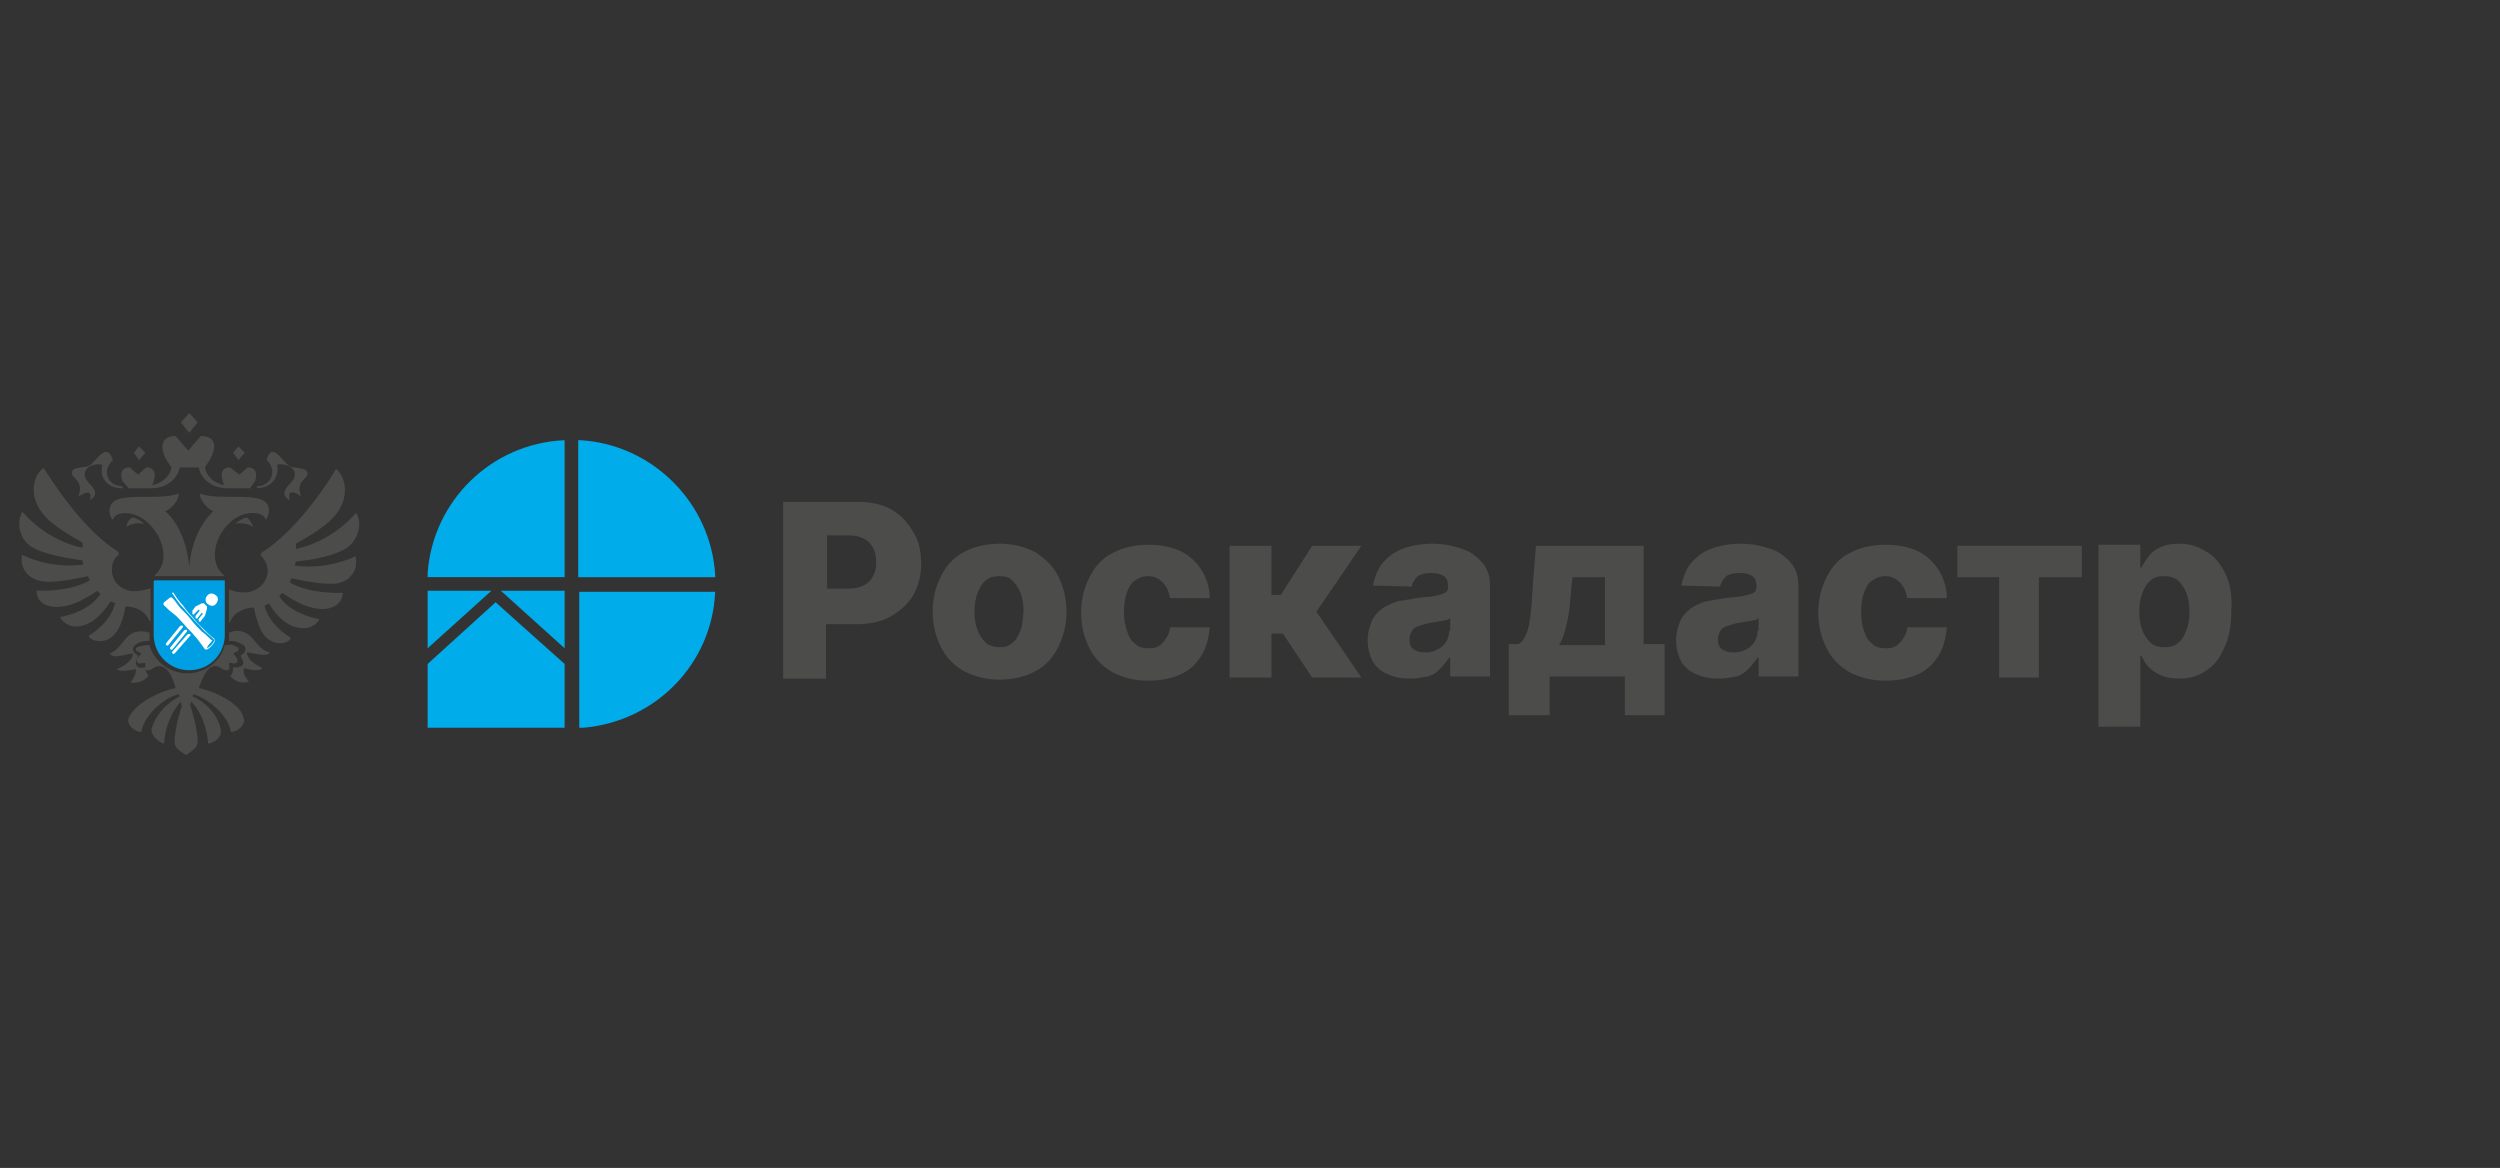 <?xml version="1.0" encoding="utf-8"?>
<!-- Generator: Adobe Illustrator 25.4.1, SVG Export Plug-In . SVG Version: 6.00 Build 0)  -->
<svg version="1.1" id="Layer_1" xmlns="http://www.w3.org/2000/svg" xmlns:xlink="http://www.w3.org/1999/xlink" x="0px" y="0px"
	 viewBox="0 0 239.1 111.7" style="enable-background:new 0 0 239.1 111.7;" xml:space="preserve">
<rect x="0" y="0" width="239.1" height="111.7" fill="#333333" stroke="none"/>
<style type="text/css">
	.st0{fill:#4C4D4B;}
	.st1{fill-rule:evenodd;clip-rule:evenodd;fill:#009FE3;}
	.st2{fill:#FFFFFF;}
	.st3{fill:#00ACE9;}
</style>
<g>
	<g>
		<polygon class="st0" points="18.9,40.4 18.1,39.5 17.3,40.4 18.1,41.4 		"/>
		<path class="st0" d="M23.6,49.5c-0.2,0-0.8,0.3-1.1,0.6c0.4-0.1,1.2-0.1,1.7,0.3C24.1,50,23.7,49.5,23.6,49.5z"/>
		<path class="st0" d="M26.5,44.5c-0.1-0.2,1.7-0.2,1.7,0.9c0,0.7-1,1.1-1,1.8c0,0.3,0.4,0.6,0.5,0.6c-0.3-1.2,0.8-0.6,1.1-0.3
			c-0.6-1.6,0.7-1.6,0.6-2.3c-0.1-0.5-1.2-0.4-1.7-0.6C26.9,44,26,42.2,25.5,44c1.1,1,0.4,2.5-0.9,2.5c0,0,0,0.2,0,0.2
			C26.2,46.6,26.7,45.4,26.5,44.5z"/>
		<path class="st0" d="M7.5,47.5c0.3-0.2,1.4-0.9,1.1,0.3c0.1,0,0.5-0.3,0.5-0.6c0-0.7-1-1.1-1-1.8c0-1.1,1.7-1.1,1.7-0.9
			c-0.3,1,0.3,2.2,1.9,2.2c0,0,0-0.2,0-0.2c-1.4,0-2-1.5-0.9-2.5c-0.6-1.8-1.5,0-2.2,0.5c-0.4,0.3-1.6,0.1-1.7,0.6
			C6.7,45.8,8.1,45.8,7.5,47.5z"/>
		<path class="st0" d="M12.1,50.4c0.5-0.4,1.2-0.4,1.7-0.3c-0.3-0.3-0.9-0.6-1.1-0.6C12.5,49.5,12.1,50,12.1,50.4z"/>
		<polygon class="st0" points="23.4,43.3 22.8,42.7 22.3,43.3 22.8,44 		"/>
		<polygon class="st0" points="13.9,43.3 13.3,42.7 12.8,43.3 13.3,44 		"/>
		<path class="st0" d="M13.4,65.2c0.3-0.1,0.6-0.3,0.8-0.6h0c-0.1-0.1-0.3-0.4-0.3-0.8c-0.3,0.1-0.6,0.1-0.8-0.1
			c-0.3-0.3,0.1-0.7,0.1-1c-0.7-0.4-0.5-0.8-0.3-1c0.2-0.1,0.4-0.3,0.6-0.3c0.2-0.1,0.5-0.1,0.7-0.1l0.1,0c0-0.2,0-0.4,0-0.6v-0.2
			l0,0c-0.8-0.2-1.5-0.2-2.1,0.4c-0.7,0.7-0.8,1.2-1.7,1.6c0.3,0.6,1.7,0,2.2,0c0,0.8-1.1,1.3-1.5,1.5c0.3,0.3,1.2,0.1,1.8,0
			c0,0.3,0,0.5-0.5,1.3C12.8,65.3,13.1,65.3,13.4,65.2z"/>
		<path class="st0" d="M24,60.9c-0.6-0.6-1.4-0.7-2.1-0.4l0,0v0.2c0,0.2,0,0.4,0,0.6h0.1c0.2,0,0.5,0,0.7,0.1
			c0.2,0.1,0.4,0.2,0.6,0.3c0.2,0.2,0.4,0.6-0.3,1c0.1,0.3,0.5,0.7,0.1,1c-0.2,0.1-0.5,0.2-0.8,0.1c0,0.4-0.1,0.8-0.3,0.8h0
			c0.2,0.3,0.5,0.5,0.8,0.6c0.3,0.1,0.7,0.1,1,0c-0.6-0.8-0.5-0.9-0.5-1.3c0.5,0.1,1.4,0.4,1.8,0c-0.3-0.2-1.4-0.6-1.5-1.5
			c0.5,0,1.9,0.5,2.2,0C24.8,62.1,24.7,61.6,24,60.9z"/>
		<path class="st0" d="M25.4,49.7c0.2-0.2,0.4-0.7,0.3-1.1v0c-0.3-1.8-4.5-0.6-6.6-1.4c0,0.5,0.6,1.4,1.3,1.7
			c-1.1,1-2.1,2.9-2.3,5.3c-0.2-2.4-1.2-4.4-2.3-5.3c0.7-0.3,1.3-1.1,1.3-1.7c-2.1,0.8-6.3-0.4-6.6,1.4c-0.1,0.4,0.1,1,0.3,1.1
			c0-0.1,0.2-0.5,0.8-0.6c2.9-0.4,5.4,4.1,3.2,5.9c0,0,0,0.1,0,0.1h6.6c0,0,0.1-0.1,0-0.1c-2.2-1.8,0.2-6.4,3.2-5.9
			C25.2,49.2,25.4,49.6,25.4,49.7z"/>
		<path class="st0" d="M12.3,46.7h2.1c1.8,0,2.6-1.1,2.8-2H19c0.2,0.9,1,2,2.8,2h2.1c0,0,0.4-0.5,0.5-0.7c0.3-0.9-0.1-1.3-0.7-1.3
			l-0.8,0.7L22,44.7c-0.6,0-1,0.4-0.7,1.3c0,0.1,0.1,0.3,0.2,0.4c-0.7-0.1-1.7-0.6-1.9-1.7c0,0,0.6-0.9,0.7-1.2
			c0.5-1.3-0.1-1.8-1.1-1.8l-1.2,1.4l-1.2-1.4c-0.9,0-1.6,0.5-1.1,1.8c0.1,0.4,0.7,1.2,0.7,1.2c-0.2,1.1-1.2,1.6-1.9,1.7
			c0.1-0.1,0.2-0.3,0.2-0.4c0.3-0.9-0.1-1.3-0.7-1.3l-0.8,0.7l-0.8-0.7c-0.6,0-1,0.4-0.7,1.3C11.9,46.2,12.3,46.7,12.3,46.7z"/>
		<path class="st0" d="M34,53.2L34,53.2c-0.4,0.2-2.8,1.3-5.8,0.9c0-0.1,0.1-0.3,0.1-0.4c2-0.2,3.7-0.6,4.7-1.2
			c1.2-0.7,1.7-2.3,1.1-3.4c0,0-0.1,0-0.1,0c-0.3,0.4-2.4,2.7-5.7,3.4c0-0.2,0-0.3,0-0.5c1.6-0.9,3.2-1.9,3.9-2.9
			c1.1-1.4,1-3.3,0-4.2c0,0-0.1,0-0.1,0c0,0,0,0,0,0c-0.3,0.6-3.5,5.7-7,7.9c0,0-0.1,0.1-0.1,0.1c-0.1,0.1-0.1,0.2,0,0.3
			c0.4,0.4,0.6,0.9,0.6,1.4c0,1-0.8,1.8-1.7,2c-0.5,0.1-1.2,0.1-1.9-0.2c0,0-0.1,0-0.1,0v3.1c0,0,0.1,0.1,0.1,0
			c0.4-1.1,1.7-1.4,2.3-1.4c0.2,1.2,0.6,2.2,1,2.7c0.8,0.9,2,0.9,2.5,0.3c0,0,0,0,0-0.1c0,0,0,0,0,0c-0.3-0.2-2.1-1.3-2.5-3.1
			c0.1,0,0.3-0.1,0.4-0.2c0.6,1,1.4,1.8,2.1,2.1c1.1,0.5,2.2,0.3,2.7-0.5c0,0,0-0.1,0-0.1c-0.7-0.1-2.9-0.7-3.8-2.2
			c0.1-0.1,0.2-0.2,0.3-0.3c1,0.7,2.3,1.4,3.3,1.5c1.1,0.2,2.4-0.2,2.5-1.5c0,0,0,0-0.1,0c-0.4,0-3.1,0.1-5-1
			c0.1-0.1,0.1-0.3,0.2-0.4c0,0,2.9,0.7,4.3,0.5C33.5,55.6,34.3,54.5,34,53.2C34.1,53.2,34.1,53.2,34,53.2z"/>
		<path class="st0" d="M12,58c0.6,0,1.8,0.2,2.3,1.4c0,0,0.1,0,0.1,0v-3.1c0,0,0-0.1-0.1,0c-0.7,0.2-1.4,0.3-1.9,0.2
			c-1-0.2-1.7-1-1.7-2c0-0.6,0.2-1.1,0.6-1.4c0.1-0.1,0.1-0.2,0-0.3c0,0-0.1-0.1-0.1-0.1c-3.5-2.2-6.6-7.3-7-7.9c0,0,0,0-0.1,0
			c0,0,0,0,0,0C3,45.7,2.9,47.6,4,49c0.7,1,2.3,2,3.9,2.9c0,0.2,0,0.3,0,0.5c-3.3-0.7-5.4-3-5.7-3.4c0,0-0.1,0-0.1,0
			c-0.6,1.2-0.1,2.8,1.1,3.4c1.1,0.6,2.7,0.9,4.7,1.2c0,0.1,0,0.3,0.1,0.4c-3.1,0.4-5.4-0.7-5.8-0.9c0,0-0.1,0-0.1,0
			c-0.2,1.3,0.6,2.3,2,2.5c1.4,0.2,4.3-0.5,4.3-0.5c0.1,0.1,0.1,0.3,0.2,0.4c-1.9,1.1-4.6,1-5,1c0,0-0.1,0-0.1,0
			c0,1.3,1.3,1.7,2.5,1.5c1-0.1,2.3-0.8,3.3-1.5c0.1,0.1,0.2,0.2,0.3,0.3c-0.9,1.5-3.1,2.1-3.8,2.2c0,0-0.1,0,0,0.1
			c0.5,0.8,1.5,1.1,2.7,0.5c0.7-0.3,1.5-1.2,2.1-2.1c0.1,0.1,0.3,0.1,0.4,0.2c-0.4,1.8-2.2,2.9-2.5,3.1c0,0,0,0,0,0.1c0,0,0,0,0,0
			c0.5,0.6,1.8,0.6,2.5-0.3C11.4,60.2,11.8,59.2,12,58z"/>
		<path class="st0" d="M19,65.8c0.4-1,0.8-2.1,1.6-2.1c0.4,0,0.7,0.4,1,0.4c0.1,0,0.1,0,0.2,0c0.1,0,0.1-0.1,0.1-0.1
			c0.1-0.1,0-0.4,0-0.6c0.3,0,0.5,0.1,0.7,0c0,0,0.1-0.1,0.1-0.1c0,0,0-0.1,0-0.2c0-0.2-0.3-0.5-0.4-0.6c0.1-0.1,0.5-0.2,0.5-0.3
			c0,0,0-0.1,0-0.2c0-0.1,0-0.1-0.1-0.1c-0.3-0.2-0.6-0.3-1-0.2h0l-0.2,0c-0.4,1.6-1.9,2.7-3.6,2.7c-1.7,0-3.2-1.2-3.6-2.7l-0.2,0h0
			c-0.3,0-0.7,0.1-1,0.2c0,0-0.1,0.1-0.1,0.1c0,0.1,0,0.1,0,0.2c0.1,0.1,0.4,0.2,0.5,0.3c-0.1,0.2-0.4,0.4-0.4,0.6
			c0,0.1,0,0.1,0,0.2c0,0,0.1,0.1,0.1,0.1c0.2,0.1,0.4,0,0.7,0c0,0.2,0,0.5,0,0.6c0,0,0.1,0.1,0.1,0.1c0,0,0.1,0,0.2,0
			c0.3,0,0.6-0.4,1-0.4c0.8,0,1.3,1,1.6,2.1c-1.8,0.4-4,1.6-4.5,2.9c-0.2,0.5,0.4,1.2,1.1,1.3c0,0,0,0,0,0c0,0,0,0,0,0
			c0,0,0.1,0,0.1,0c0.4-1.9,2.5-3.4,3.6-3.6c0.1,0.1,0,0.1,0.1,0.2c-1.2,0.6-2.3,1.7-2.7,3.1c-0.1,0.6,0.6,1.2,1.1,1.4c0,0,0,0,0,0
			c0,0,0,0,0,0c0,0,0.1,0,0.1,0c0.1-1.8,0.9-3.3,1.6-4c0,0.1,0,0.3,0.1,0.4c0,0-0.7,2-0.7,3.5c0,0.7,1,1.1,1.1,1.2c0,0,0,0,0,0
			c0,0,0,0,0,0c0.1-0.1,1.1-0.6,1.1-1.2c0-1.5-0.7-3.5-0.7-3.5c0-0.1,0-0.2,0.1-0.4c0.7,0.7,1.5,2.2,1.6,4c0,0,0,0,0.1,0
			c0,0,0,0,0,0c0,0,0,0,0,0c0.6-0.1,1.3-0.7,1.1-1.4c-0.3-1.4-1.5-2.6-2.7-3.1c0.1-0.1,0-0.1,0.1-0.2c1.1,0.3,3.2,1.7,3.6,3.6
			c0,0,0,0,0.1,0c0,0,0,0,0,0c0,0,0,0,0,0c0.7-0.1,1.3-0.8,1.1-1.3C23.1,67.4,20.8,66.2,19,65.8z"/>
	</g>
	<path class="st1" d="M21.4,55.5h-6.6c-0.1,0-0.1,0.1-0.1,0.1v5.1c0,1.9,1.5,3.4,3.4,3.4c1.9,0,3.4-1.5,3.4-3.4v-5.1
		C21.5,55.5,21.5,55.5,21.4,55.5"/>
	<g>
		<path class="st2" d="M19.9,57.8c0.3,0.2,0.6,0.2,0.8-0.1c0.2-0.3,0.2-0.6-0.1-0.8c-0.3-0.2-0.6-0.2-0.8,0.1
			C19.6,57.2,19.6,57.6,19.9,57.8"/>
		<path class="st2" d="M18.2,60.7c0-0.1-0.2-0.1-0.3,0l-1.4,1.6c-0.1,0.1,0,0.2,0,0.2c0,0,0,0,0,0c0.1,0.1,0.2,0,0.2,0l1.4-1.6
			C18.2,60.8,18.3,60.7,18.2,60.7C18.2,60.7,18.2,60.7,18.2,60.7"/>
		<path class="st2" d="M17.9,60.3c0-0.1-0.2-0.1-0.3,0l-1.3,1.6c-0.1,0.1,0,0.2,0,0.2c0,0,0,0,0,0c0.1,0.1,0.2,0,0.2,0l1.3-1.6
			C17.9,60.4,17.9,60.3,17.9,60.3C17.9,60.3,17.9,60.3,17.9,60.3"/>
		<path class="st2" d="M17.5,59.9c0-0.1-0.2-0.1-0.3,0l-1.3,1.6c-0.1,0.1,0,0.2,0,0.2c0,0,0,0,0,0c0.1,0.1,0.2,0,0.2,0l1.3-1.6
			C17.5,60,17.5,59.9,17.5,59.9C17.5,59.9,17.5,59.9,17.5,59.9"/>
		<path class="st2" d="M18.4,58.7c0,0.1,0.2,0.1,0.2,0l0.4-0.4l0.1,0.1l-0.4,0.5c0,0,0,0.1,0,0.2c0,0,0,0,0,0c0.1,0.1,0.2,0.1,0.2,0
			l0.4-0.5l0.1,0.1l-0.4,0.5c0,0.1,0,0.1,0,0.2c0,0,0,0,0,0c0.1,0.1,0.2,0.1,0.2,0l0.4-0.5v0l0,0l0,0c0,0,0,0,0,0l0,0l0.2-0.7
			c0-0.1,0-0.1,0-0.2l-0.3-0.3c0,0-0.1,0-0.2,0l-0.6,0.3l0,0c0,0,0,0,0,0l0,0l0,0l-0.3,0.4C18.4,58.6,18.4,58.6,18.4,58.7
			C18.4,58.7,18.4,58.7,18.4,58.7"/>
		<path class="st2" d="M20.5,61.1C20.5,61.1,20.5,61.1,20.5,61.1c-0.5-0.4-0.8-0.7-1.1-1c-0.4-0.4-0.7-0.7-1-1.1
			c-0.4-0.4-0.7-0.8-0.9-1.1c-0.3-0.3-0.6-0.7-0.9-1.2c0,0-0.1-0.1-0.1,0c0,0-0.1,0.1,0,0.1c0.3,0.4,0.6,0.9,0.9,1.2
			c0.3,0.3,0.6,0.7,1,1.1c0.3,0.4,0.7,0.7,1,1.1c0.3,0.3,0.7,0.6,1.1,1c0,0,0,0.2-0.3,0.5c-0.2,0.2-0.4,0.3-0.4,0.3
			c0,0,0-0.2,0.3-0.5c0.1-0.1,0.2-0.2,0.2-0.3l-0.1,0c0,0,0,0,0,0c-0.3-0.3-0.6-0.6-0.9-0.8c-0.3-0.3-0.7-0.7-1-1.1
			c-0.3-0.4-0.6-0.7-1-1.1c-0.3-0.3-0.5-0.7-0.8-1c-0.1-0.1-0.2-0.1-0.3,0l-0.5,0.4c-0.1,0.1-0.1,0.2,0,0.3c0.3,0.3,0.6,0.6,0.9,0.8
			c0.4,0.3,0.7,0.7,1,1c0.3,0.4,0.7,0.7,1,1.1c0.3,0.3,0.7,0.9,1,1.3c0,0,0,0,0,0c0,0,0,0,0,0c0,0,0,0,0,0c0,0,0,0,0,0
			c0.2,0.1,0.4-0.1,0.6-0.3C20.5,61.5,20.6,61.3,20.5,61.1"/>
	</g>
	<g>
		<path class="st0" d="M85.2,48.7c-0.9-0.5-2-0.7-3.3-0.7h-7v16.9H79v-5.2h2.8c1.3,0,2.4-0.2,3.3-0.7c0.9-0.5,1.7-1.2,2.2-2
			c0.5-0.9,0.8-1.9,0.8-3c0-1.2-0.2-2.2-0.7-3C86.8,49.9,86.1,49.2,85.2,48.7z M83.5,55.1c-0.2,0.4-0.5,0.7-0.9,0.9
			c-0.4,0.2-0.9,0.3-1.5,0.3h-2v-5.1h2c0.6,0,1.1,0.1,1.5,0.3c0.4,0.2,0.7,0.5,0.9,0.9c0.2,0.4,0.3,0.8,0.3,1.4
			C83.8,54.3,83.7,54.8,83.5,55.1z"/>
		<path class="st0" d="M99,52.8c-1-0.5-2.1-0.8-3.4-0.8c-1.3,0-2.5,0.3-3.4,0.8c-1,0.5-1.7,1.3-2.2,2.3c-0.5,1-0.8,2.1-0.8,3.4
			c0,1.3,0.3,2.4,0.8,3.4c0.5,1,1.2,1.7,2.2,2.3c1,0.5,2.1,0.8,3.4,0.8c1.3,0,2.5-0.3,3.4-0.8c1-0.5,1.7-1.3,2.2-2.3
			c0.5-1,0.8-2.1,0.8-3.4c0-1.3-0.3-2.4-0.8-3.4C100.7,54.1,99.9,53.4,99,52.8z M97.6,60.3c-0.2,0.5-0.4,0.9-0.8,1.2
			c-0.3,0.3-0.7,0.4-1.2,0.4c-0.5,0-0.9-0.1-1.3-0.4c-0.3-0.3-0.6-0.7-0.8-1.2c-0.2-0.5-0.3-1.1-0.3-1.8c0-0.7,0.1-1.3,0.3-1.8
			c0.2-0.5,0.4-0.9,0.8-1.2c0.3-0.3,0.8-0.4,1.3-0.4c0.5,0,0.9,0.1,1.2,0.4c0.3,0.3,0.6,0.7,0.8,1.2c0.2,0.5,0.3,1.1,0.3,1.8
			C97.8,59.2,97.8,59.8,97.6,60.3z"/>
		<path class="st0" d="M108.6,55.5c0.4-0.3,0.8-0.4,1.2-0.4c0.6,0,1,0.2,1.4,0.6c0.4,0.4,0.6,0.9,0.7,1.5h3.8c0-1-0.3-1.9-0.8-2.7
			c-0.5-0.8-1.2-1.4-2-1.8c-0.9-0.4-1.9-0.6-3.1-0.6c-1.3,0-2.5,0.3-3.4,0.8c-1,0.5-1.7,1.3-2.2,2.3c-0.5,1-0.8,2.1-0.8,3.4
			c0,1.3,0.3,2.4,0.8,3.4c0.5,1,1.2,1.7,2.2,2.3c1,0.5,2.1,0.8,3.4,0.8c1.2,0,2.2-0.2,3.1-0.6c0.9-0.4,1.5-1,2-1.8
			c0.5-0.8,0.7-1.7,0.8-2.7h-3.8c0,0.4-0.2,0.8-0.4,1.1c-0.2,0.3-0.4,0.5-0.7,0.7c-0.3,0.2-0.6,0.2-1,0.2c-0.5,0-0.9-0.1-1.2-0.4
			c-0.4-0.3-0.6-0.6-0.8-1.2s-0.3-1.1-0.3-1.9c0-0.7,0.1-1.4,0.3-1.9C108,56.1,108.2,55.7,108.6,55.5z"/>
		<polygon class="st0" points="130.2,52.2 125.5,52.2 122.5,56.9 121.6,56.9 121.6,52.2 117.6,52.2 117.6,64.8 121.6,64.8 
			121.6,60.6 122.7,60.6 125.5,64.8 130.2,64.8 125.9,58.5 		"/>
		<path class="st0" d="M141,53.1c-0.5-0.4-1.1-0.6-1.8-0.8c-0.7-0.2-1.4-0.3-2.2-0.3c-1.1,0-2.1,0.2-2.9,0.5
			c-0.8,0.3-1.4,0.8-1.9,1.4c-0.5,0.6-0.7,1.3-0.9,2.1l3.7,0.1c0.1-0.4,0.3-0.7,0.6-1c0.3-0.2,0.8-0.3,1.3-0.3
			c0.5,0,0.9,0.1,1.2,0.3c0.3,0.2,0.4,0.6,0.4,1v0c0,0.3-0.1,0.5-0.3,0.6c-0.2,0.1-0.5,0.2-1,0.3c-0.4,0.1-1,0.1-1.7,0.2
			c-0.6,0.1-1.2,0.2-1.8,0.3c-0.6,0.2-1.1,0.4-1.5,0.7c-0.4,0.3-0.8,0.7-1,1.2c-0.2,0.5-0.4,1.1-0.4,1.8c0,0.8,0.2,1.5,0.5,2.1
			c0.4,0.6,0.9,1,1.5,1.2c0.6,0.3,1.3,0.4,2.1,0.4c0.6,0,1.1-0.1,1.6-0.2c0.5-0.1,0.9-0.4,1.2-0.7c0.3-0.3,0.6-0.7,0.9-1.1h0.1v1.8
			h3.8v-8.6c0-0.7-0.1-1.3-0.4-1.8C141.9,53.9,141.5,53.5,141,53.1z M138.6,60.3c0,0.4-0.1,0.8-0.3,1.1c-0.2,0.3-0.5,0.6-0.8,0.7
			c-0.3,0.2-0.7,0.3-1.2,0.3c-0.5,0-0.8-0.1-1.1-0.3c-0.3-0.2-0.4-0.5-0.4-1c0-0.3,0.1-0.5,0.2-0.7c0.1-0.2,0.3-0.4,0.6-0.5
			c0.3-0.1,0.6-0.2,1-0.3c0.2,0,0.4-0.1,0.6-0.1c0.2,0,0.4-0.1,0.6-0.1c0.2,0,0.4-0.1,0.5-0.1c0.2,0,0.3-0.1,0.4-0.2V60.3z"/>
		<path class="st0" d="M157.1,52.2h-10.2l-0.3,3.8c0,0.5-0.1,1.1-0.1,1.7c-0.1,0.6-0.1,1.2-0.2,1.7c-0.1,0.6-0.2,1-0.4,1.4
			c-0.2,0.4-0.4,0.7-0.7,0.8h-0.9v6.8h3.9v-3.7h7.2v3.7h3.8v-6.8h-2V52.2z M153.4,61.7h-4.3c0.4-0.6,0.6-1.4,0.8-2.3
			c0.2-0.9,0.3-2.1,0.4-3.4l0.1-0.8h3.1V61.7z"/>
		<path class="st0" d="M170.5,53.1c-0.5-0.4-1.1-0.6-1.8-0.8c-0.7-0.2-1.4-0.3-2.2-0.3c-1.1,0-2.1,0.2-2.9,0.5
			c-0.8,0.3-1.4,0.8-1.9,1.4c-0.5,0.6-0.7,1.3-0.9,2.1l3.7,0.1c0.1-0.4,0.3-0.7,0.6-1c0.3-0.2,0.8-0.3,1.3-0.3
			c0.5,0,0.9,0.1,1.2,0.3c0.3,0.2,0.4,0.6,0.4,1v0c0,0.3-0.1,0.5-0.3,0.6c-0.2,0.1-0.5,0.2-1,0.3c-0.4,0.1-1,0.1-1.7,0.2
			c-0.6,0.1-1.2,0.2-1.8,0.3c-0.6,0.2-1.1,0.4-1.5,0.7c-0.4,0.3-0.8,0.7-1,1.2c-0.2,0.5-0.4,1.1-0.4,1.8c0,0.8,0.2,1.5,0.5,2.1
			c0.4,0.6,0.9,1,1.5,1.2c0.6,0.3,1.3,0.4,2.1,0.4c0.6,0,1.1-0.1,1.6-0.2c0.5-0.1,0.9-0.4,1.2-0.7c0.3-0.3,0.6-0.7,0.9-1.1h0.1v1.8
			h3.8v-8.6c0-0.7-0.1-1.3-0.4-1.8C171.4,53.9,171,53.5,170.5,53.1z M168.1,60.3c0,0.4-0.1,0.8-0.3,1.1c-0.2,0.3-0.5,0.6-0.8,0.7
			c-0.3,0.2-0.7,0.3-1.2,0.3c-0.5,0-0.8-0.1-1.1-0.3c-0.3-0.2-0.4-0.5-0.4-1c0-0.3,0.1-0.5,0.2-0.7c0.1-0.2,0.3-0.4,0.6-0.5
			c0.3-0.1,0.6-0.2,1-0.3c0.2,0,0.4-0.1,0.6-0.1c0.2,0,0.4-0.1,0.6-0.1s0.4-0.1,0.5-0.1c0.2,0,0.3-0.1,0.4-0.2V60.3z"/>
		<path class="st0" d="M179.1,55.5c0.4-0.3,0.8-0.4,1.2-0.4c0.6,0,1,0.2,1.4,0.6c0.4,0.4,0.6,0.9,0.7,1.5h3.8c0-1-0.3-1.9-0.8-2.7
			c-0.5-0.8-1.2-1.4-2-1.8c-0.9-0.4-1.9-0.6-3.1-0.6c-1.3,0-2.5,0.3-3.4,0.8c-1,0.5-1.7,1.3-2.2,2.3c-0.5,1-0.8,2.1-0.8,3.4
			c0,1.3,0.3,2.4,0.8,3.4c0.5,1,1.2,1.7,2.2,2.3c1,0.5,2.1,0.8,3.4,0.8c1.2,0,2.2-0.2,3.1-0.6c0.9-0.4,1.5-1,2-1.8
			c0.5-0.8,0.7-1.7,0.8-2.7h-3.8c0,0.4-0.2,0.8-0.4,1.1c-0.2,0.3-0.4,0.5-0.7,0.7c-0.3,0.2-0.6,0.2-1,0.2c-0.5,0-0.9-0.1-1.2-0.4
			c-0.4-0.3-0.6-0.6-0.8-1.2c-0.2-0.5-0.3-1.1-0.3-1.9c0-0.7,0.1-1.4,0.3-1.9C178.5,56.1,178.7,55.7,179.1,55.5z"/>
		<polygon class="st0" points="187.2,55.2 191.2,55.2 191.2,64.8 195,64.8 195,55.2 199.1,55.2 199.1,52.2 187.2,52.2 		"/>
		<path class="st0" d="M212.8,54.8c-0.5-1-1.1-1.7-1.9-2.1c-0.8-0.5-1.6-0.7-2.5-0.7c-0.7,0-1.2,0.1-1.7,0.3
			c-0.5,0.2-0.9,0.5-1.2,0.9c-0.3,0.4-0.5,0.7-0.7,1.1h-0.1v-2.2h-4v17.4h4v-6.8h0.1c0.2,0.4,0.4,0.8,0.7,1.1
			c0.3,0.3,0.7,0.6,1.2,0.8c0.5,0.2,1,0.3,1.7,0.3c0.9,0,1.8-0.2,2.5-0.7c0.8-0.5,1.4-1.2,1.8-2.2c0.5-1,0.7-2.2,0.7-3.6
			C213.5,57,213.3,55.8,212.8,54.8z M209.1,60.3c-0.2,0.5-0.4,0.9-0.8,1.2c-0.3,0.3-0.8,0.4-1.3,0.4c-0.5,0-0.9-0.1-1.3-0.4
			c-0.3-0.3-0.6-0.7-0.8-1.2c-0.2-0.5-0.3-1.1-0.3-1.8c0-0.7,0.1-1.3,0.3-1.8c0.2-0.5,0.4-0.9,0.8-1.2c0.3-0.3,0.8-0.4,1.3-0.4
			c0.5,0,0.9,0.1,1.3,0.4c0.3,0.3,0.6,0.7,0.8,1.2c0.2,0.5,0.3,1.1,0.3,1.8C209.4,59.2,209.3,59.8,209.1,60.3z"/>
	</g>
	<path class="st3" d="M54,42.1v13.1h-4.9h-8.2c0-0.1,0-0.2,0-0.2c0,0,0,0,0,0c0,0,0,0,0-0.1c0,0,0,0,0-0.1c0,0,0,0,0,0
		C41.4,47.9,47,42.4,54,42.1z M68.4,55c-0.4-6.9-6-12.5-12.9-12.9c-0.1,0-0.1,0-0.2,0v13.1h13.1C68.4,55.1,68.4,55,68.4,55z
		 M55.4,61.1v8.5c0.1,0,0.3,0,0.4,0c6.9-0.6,12.3-6.1,12.6-13H55.4L55.4,61.1z M40.9,56.5V62l6.1-5.5H40.9z M40.9,63.5v6.1h4.5h2.1
		H54v-6.1l-6.6-5.9L40.9,63.5z M47.9,56.5L54,62v-5.5H47.9z"/>
</g>
</svg>

